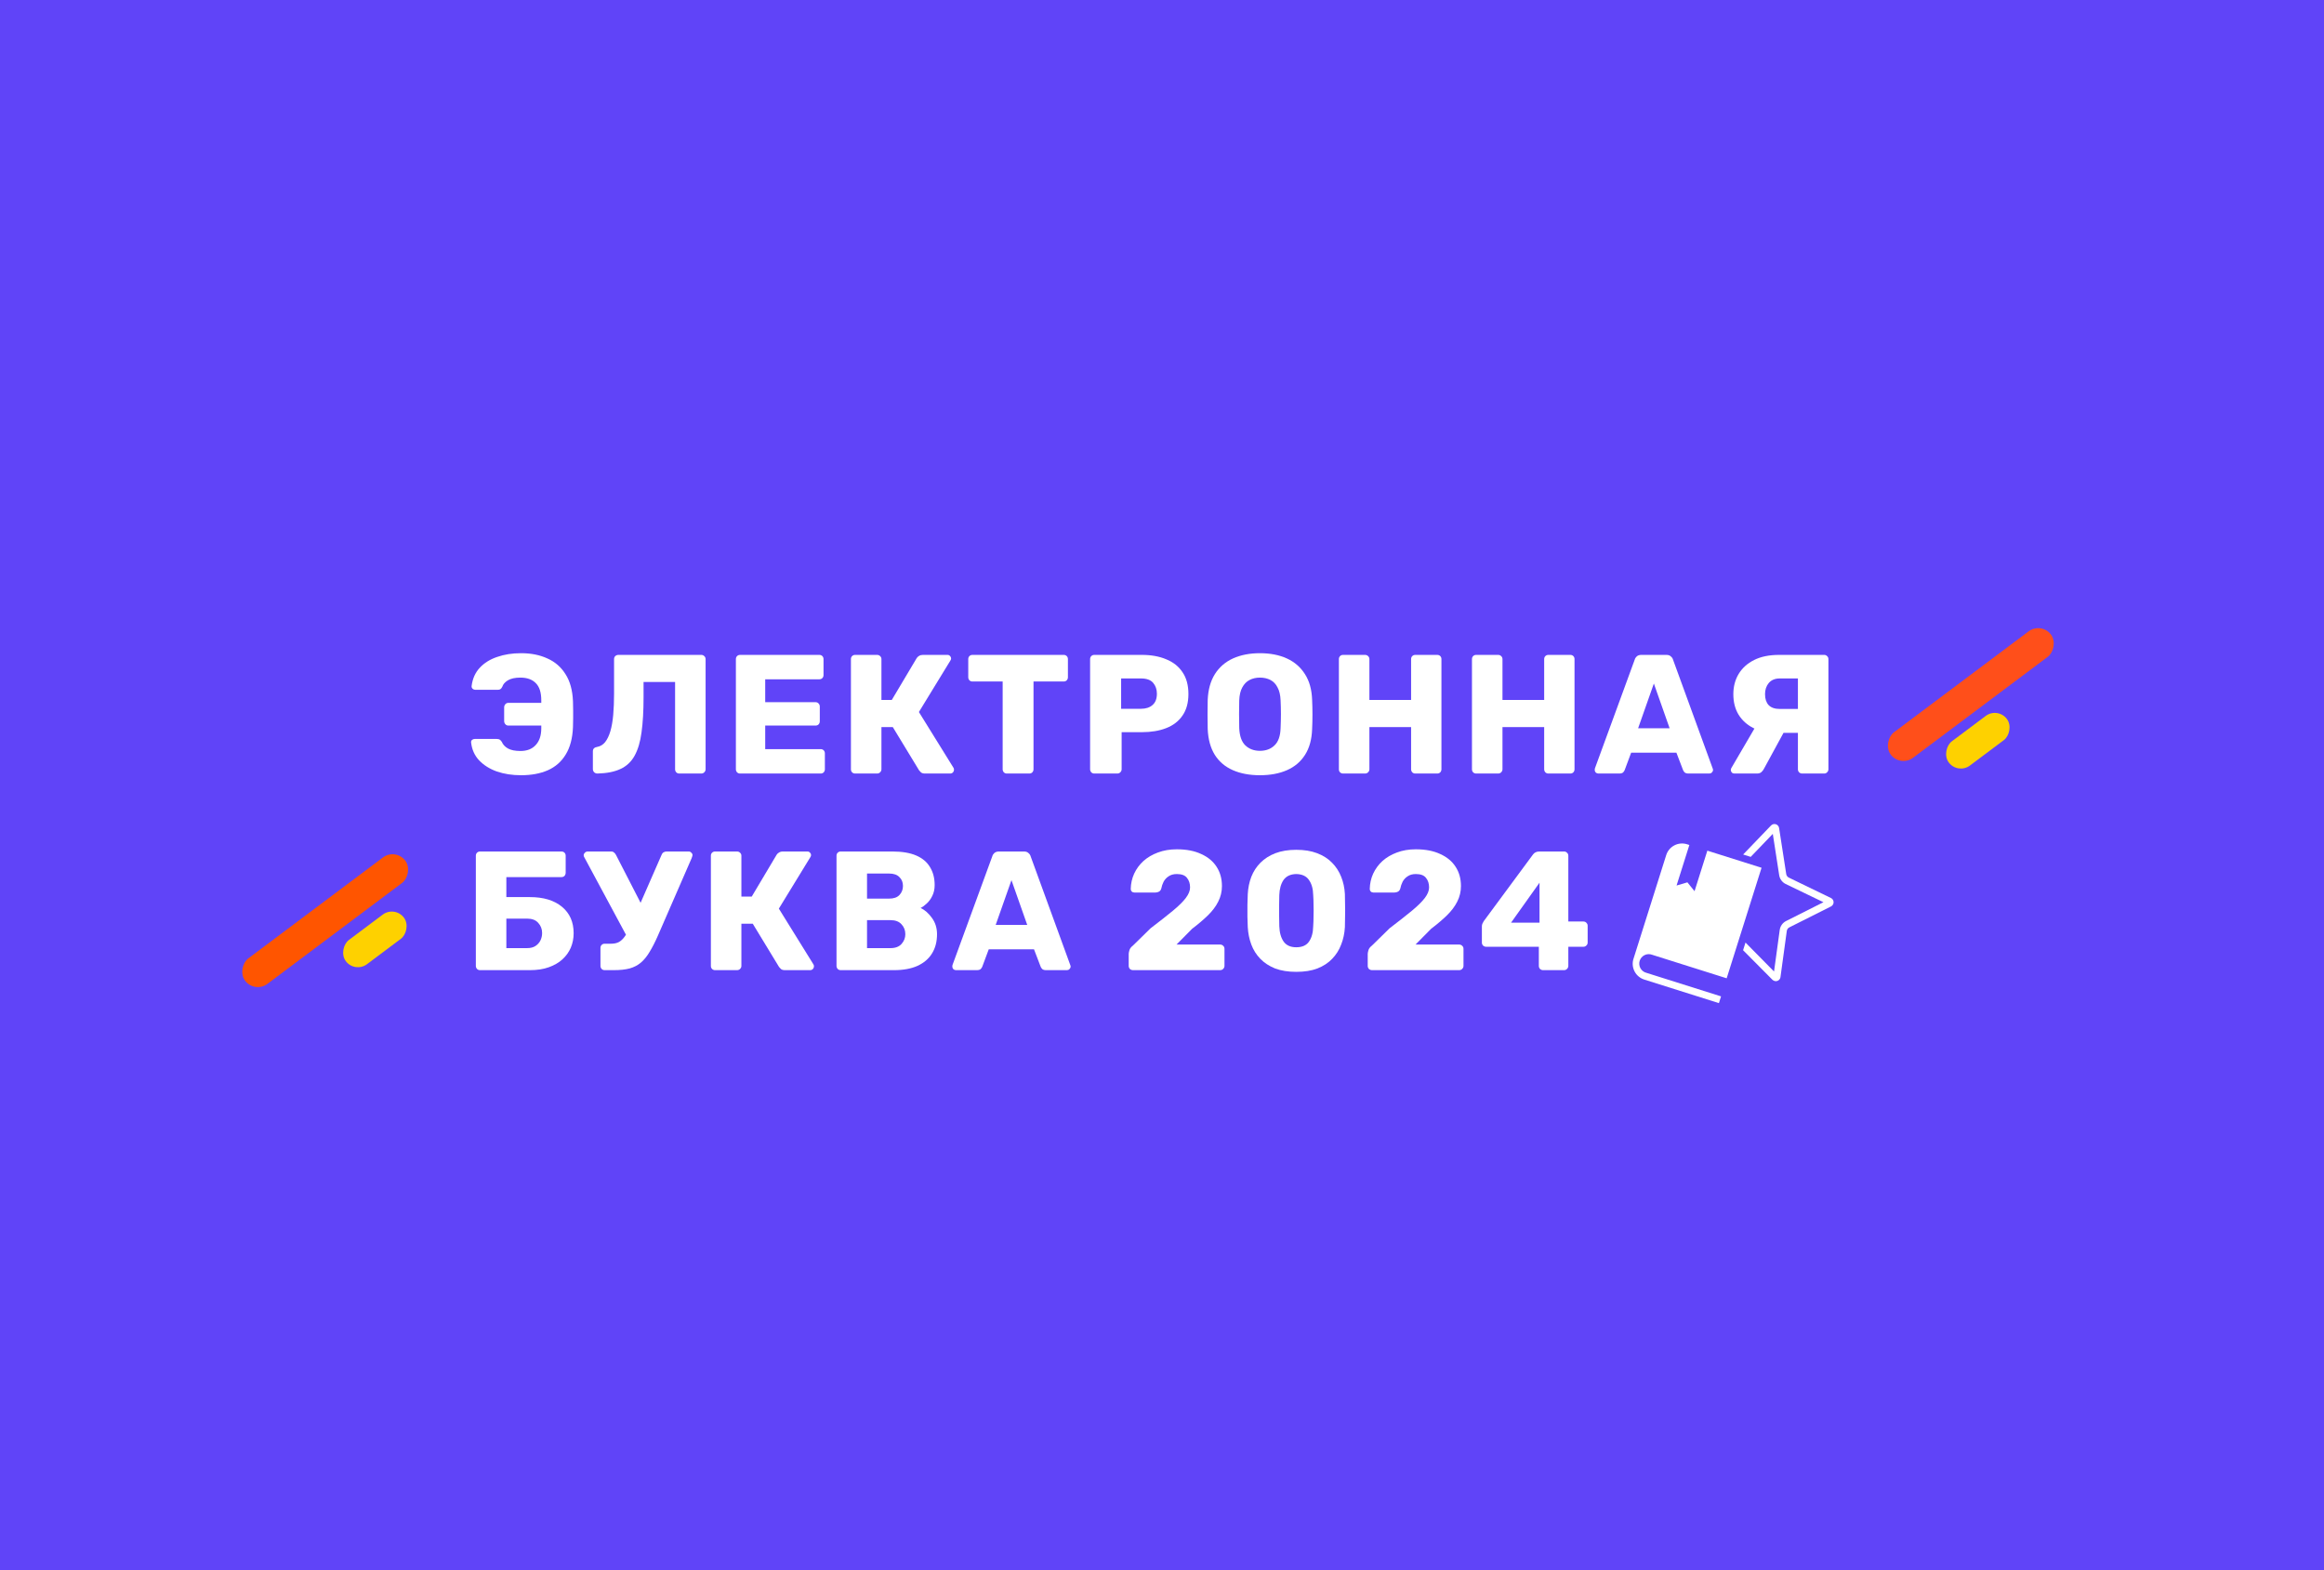 <?xml version="1.0" encoding="UTF-8"?> <svg xmlns="http://www.w3.org/2000/svg" width="740" height="500" viewBox="0 0 740 500" fill="none"><rect width="740" height="500" fill="#6044F8"></rect><path d="M152.865 308.93C152.469 308.93 152.145 308.804 151.893 308.552C151.642 308.264 151.516 307.941 151.516 307.581V272.498C151.516 272.102 151.642 271.779 151.893 271.527C152.145 271.275 152.469 271.149 152.865 271.149H178.772C179.168 271.149 179.492 271.275 179.744 271.527C179.995 271.779 180.121 272.102 180.121 272.498V277.896C180.121 278.291 179.995 278.633 179.744 278.921C179.492 279.173 179.168 279.299 178.772 279.299H161.231V285.668H168.733C173.051 285.668 176.451 286.693 178.934 288.744C181.417 290.795 182.658 293.602 182.658 297.164C182.658 298.819 182.352 300.366 181.741 301.806C181.129 303.209 180.229 304.45 179.042 305.53C177.89 306.573 176.451 307.401 174.724 308.013C173.033 308.624 171.036 308.93 168.733 308.93H152.865ZM161.231 301.914H167.869C168.913 301.914 169.777 301.698 170.46 301.266C171.18 300.798 171.72 300.204 172.079 299.485C172.439 298.729 172.619 297.938 172.619 297.11C172.619 295.851 172.205 294.771 171.378 293.872C170.586 292.972 169.417 292.522 167.869 292.522H161.231V301.914Z" fill="white"></path><path d="M192.547 308.93C192.152 308.93 191.828 308.804 191.576 308.552C191.324 308.264 191.198 307.941 191.198 307.581V301.86C191.198 301.464 191.324 301.14 191.576 300.888C191.828 300.636 192.152 300.51 192.547 300.51H194.598C195.57 300.51 196.397 300.33 197.081 299.971C197.765 299.575 198.376 298.999 198.916 298.243C199.492 297.452 200.05 296.444 200.589 295.221L210.628 272.282C210.772 271.887 210.988 271.599 211.276 271.419C211.564 271.239 211.888 271.149 212.248 271.149H219.318C219.642 271.149 219.912 271.275 220.128 271.527C220.38 271.743 220.505 271.994 220.505 272.282C220.505 272.426 220.469 272.588 220.398 272.768C220.362 272.948 220.308 273.11 220.236 273.254L209.495 297.92C208.595 299.971 207.714 301.698 206.85 303.101C206.023 304.504 205.105 305.638 204.098 306.501C203.09 307.365 201.885 307.995 200.481 308.39C199.114 308.75 197.423 308.93 195.408 308.93H192.547ZM200.158 299.215L185.963 272.822C185.891 272.678 185.855 272.516 185.855 272.336C185.855 272.048 185.981 271.779 186.233 271.527C186.484 271.275 186.79 271.149 187.15 271.149H194.598C194.994 271.149 195.3 271.257 195.516 271.473C195.768 271.653 195.984 271.923 196.164 272.282L205.123 289.716L200.158 299.215Z" fill="white"></path><path d="M227.706 308.93C227.31 308.93 226.987 308.804 226.735 308.552C226.483 308.3 226.357 307.977 226.357 307.581V272.498C226.357 272.102 226.483 271.779 226.735 271.527C226.987 271.275 227.31 271.149 227.706 271.149H234.669C235.065 271.149 235.388 271.275 235.64 271.527C235.928 271.779 236.072 272.102 236.072 272.498V285.506H239.364L247.298 272.174C247.478 271.887 247.73 271.653 248.054 271.473C248.378 271.257 248.792 271.149 249.295 271.149H257.122C257.445 271.149 257.715 271.275 257.931 271.527C258.147 271.743 258.255 271.994 258.255 272.282C258.255 272.498 258.183 272.714 258.039 272.93L248 289.338L259.011 307.095C259.119 307.239 259.173 307.437 259.173 307.689C259.173 308.049 259.047 308.354 258.795 308.606C258.579 308.822 258.291 308.93 257.931 308.93H249.943C249.367 308.93 248.936 308.804 248.648 308.552C248.396 308.264 248.198 308.049 248.054 307.905L239.688 294.141H236.072V307.581C236.072 307.941 235.928 308.264 235.64 308.552C235.388 308.804 235.065 308.93 234.669 308.93H227.706Z" fill="white"></path><path d="M267.71 308.93C267.314 308.93 266.99 308.804 266.738 308.552C266.486 308.264 266.36 307.941 266.36 307.581V272.498C266.36 272.102 266.486 271.779 266.738 271.527C266.99 271.275 267.314 271.149 267.71 271.149H284.171C287.266 271.149 289.803 271.581 291.782 272.444C293.761 273.308 295.218 274.549 296.153 276.168C297.125 277.752 297.611 279.641 297.611 281.836C297.611 283.131 297.359 284.282 296.855 285.29C296.387 286.261 295.794 287.071 295.074 287.719C294.39 288.366 293.743 288.834 293.131 289.122C294.498 289.77 295.704 290.831 296.747 292.306C297.827 293.782 298.366 295.509 298.366 297.488C298.366 299.863 297.827 301.914 296.747 303.641C295.704 305.332 294.156 306.645 292.105 307.581C290.09 308.48 287.608 308.93 284.657 308.93H267.71ZM276.075 301.914H283.578C285.125 301.914 286.294 301.464 287.086 300.564C287.878 299.665 288.273 298.639 288.273 297.488C288.273 296.228 287.86 295.167 287.032 294.303C286.24 293.44 285.089 293.008 283.578 293.008H276.075V301.914ZM276.075 286.153H283.092C284.567 286.153 285.665 285.776 286.384 285.02C287.14 284.228 287.518 283.257 287.518 282.105C287.518 280.954 287.14 280.018 286.384 279.299C285.665 278.543 284.567 278.165 283.092 278.165H276.075V286.153Z" fill="white"></path><path d="M304.363 308.93C304.075 308.93 303.805 308.822 303.553 308.606C303.337 308.354 303.229 308.085 303.229 307.797C303.229 307.617 303.247 307.455 303.283 307.311L315.967 272.66C316.075 272.264 316.291 271.923 316.615 271.635C316.975 271.311 317.46 271.149 318.072 271.149H326.06C326.672 271.149 327.139 271.311 327.463 271.635C327.823 271.923 328.057 272.264 328.165 272.66L340.795 307.311C340.867 307.455 340.903 307.617 340.903 307.797C340.903 308.085 340.777 308.354 340.525 308.606C340.309 308.822 340.039 308.93 339.715 308.93H333.076C332.537 308.93 332.123 308.804 331.835 308.552C331.583 308.264 331.421 308.013 331.349 307.797L329.244 302.291H314.834L312.783 307.797C312.711 308.013 312.549 308.264 312.297 308.552C312.045 308.804 311.613 308.93 311.001 308.93H304.363ZM317.046 294.519H327.085L322.066 280.27L317.046 294.519Z" fill="white"></path><path d="M360.803 308.93C360.407 308.93 360.065 308.804 359.778 308.552C359.526 308.264 359.4 307.941 359.4 307.581V303.749C359.4 303.497 359.472 303.119 359.616 302.615C359.76 302.076 360.137 301.572 360.749 301.104L366.362 295.599C369.241 293.404 371.598 291.551 373.433 290.039C375.304 288.492 376.689 287.125 377.589 285.938C378.488 284.75 378.938 283.635 378.938 282.591C378.938 281.368 378.614 280.36 377.966 279.569C377.355 278.741 376.275 278.327 374.728 278.327C373.685 278.327 372.821 278.561 372.137 279.029C371.454 279.461 370.914 280.036 370.518 280.756C370.158 281.476 369.907 282.213 369.763 282.969C369.619 283.437 369.367 283.761 369.007 283.941C368.683 284.12 368.323 284.21 367.928 284.21H361.181C360.857 284.21 360.587 284.102 360.371 283.887C360.155 283.671 360.047 283.401 360.047 283.077C360.083 281.35 360.443 279.731 361.127 278.219C361.847 276.672 362.836 275.323 364.095 274.171C365.391 273.02 366.92 272.12 368.683 271.473C370.482 270.789 372.497 270.447 374.728 270.447C377.787 270.447 380.377 270.951 382.5 271.959C384.659 272.93 386.296 274.297 387.412 276.06C388.527 277.788 389.085 279.821 389.085 282.159C389.085 283.923 388.689 285.578 387.898 287.125C387.142 288.636 386.044 290.093 384.605 291.497C383.202 292.864 381.529 294.285 379.586 295.761L374.62 300.78H388.491C388.887 300.78 389.211 300.906 389.463 301.158C389.751 301.41 389.895 301.734 389.895 302.129V307.581C389.895 307.941 389.751 308.264 389.463 308.552C389.211 308.804 388.887 308.93 388.491 308.93H360.803Z" fill="white"></path><path d="M412.746 309.47C410.156 309.47 407.907 309.11 406 308.39C404.129 307.635 402.563 306.609 401.304 305.314C400.045 304.019 399.091 302.507 398.443 300.78C397.796 299.053 397.418 297.2 397.31 295.221C397.274 294.249 397.238 293.152 397.202 291.929C397.202 290.669 397.202 289.41 397.202 288.15C397.238 286.855 397.274 285.704 397.31 284.696C397.418 282.717 397.796 280.882 398.443 279.191C399.127 277.464 400.099 275.971 401.358 274.711C402.653 273.416 404.236 272.408 406.108 271.689C408.015 270.969 410.228 270.609 412.746 270.609C415.301 270.609 417.514 270.969 419.385 271.689C421.292 272.408 422.875 273.416 424.135 274.711C425.394 275.971 426.365 277.464 427.049 279.191C427.733 280.882 428.129 282.717 428.237 284.696C428.272 285.704 428.291 286.855 428.291 288.15C428.327 289.41 428.327 290.669 428.291 291.929C428.291 293.152 428.272 294.249 428.237 295.221C428.129 297.2 427.733 299.053 427.049 300.78C426.401 302.507 425.448 304.019 424.189 305.314C422.965 306.609 421.4 307.635 419.493 308.39C417.622 309.11 415.373 309.47 412.746 309.47ZM412.746 301.644C414.617 301.644 415.967 301.05 416.794 299.863C417.658 298.639 418.108 297.002 418.144 294.951C418.216 293.908 418.252 292.81 418.252 291.659C418.288 290.507 418.288 289.356 418.252 288.204C418.252 287.053 418.216 285.992 418.144 285.02C418.108 283.041 417.658 281.44 416.794 280.216C415.967 278.993 414.617 278.363 412.746 278.327C410.911 278.363 409.562 278.993 408.698 280.216C407.871 281.44 407.421 283.041 407.349 285.02C407.349 285.992 407.331 287.053 407.295 288.204C407.295 289.356 407.295 290.507 407.295 291.659C407.331 292.81 407.349 293.908 407.349 294.951C407.421 297.002 407.889 298.639 408.752 299.863C409.616 301.05 410.947 301.644 412.746 301.644Z" fill="white"></path><path d="M436.909 308.93C436.514 308.93 436.172 308.804 435.884 308.552C435.632 308.264 435.506 307.941 435.506 307.581V303.749C435.506 303.497 435.578 303.119 435.722 302.615C435.866 302.076 436.244 301.572 436.855 301.104L442.469 295.599C445.347 293.404 447.704 291.551 449.539 290.039C451.41 288.492 452.795 287.125 453.695 285.938C454.595 284.75 455.044 283.635 455.044 282.591C455.044 281.368 454.72 280.36 454.073 279.569C453.461 278.741 452.382 278.327 450.834 278.327C449.791 278.327 448.927 278.561 448.244 279.029C447.56 279.461 447.02 280.036 446.625 280.756C446.265 281.476 446.013 282.213 445.869 282.969C445.725 283.437 445.473 283.761 445.113 283.941C444.789 284.12 444.43 284.21 444.034 284.21H437.287C436.963 284.21 436.693 284.102 436.478 283.887C436.262 283.671 436.154 283.401 436.154 283.077C436.19 281.35 436.549 279.731 437.233 278.219C437.953 276.672 438.942 275.323 440.202 274.171C441.497 273.02 443.026 272.12 444.789 271.473C446.589 270.789 448.604 270.447 450.834 270.447C453.893 270.447 456.484 270.951 458.607 271.959C460.765 272.93 462.403 274.297 463.518 276.06C464.634 277.788 465.191 279.821 465.191 282.159C465.191 283.923 464.795 285.578 464.004 287.125C463.248 288.636 462.151 290.093 460.711 291.497C459.308 292.864 457.635 294.285 455.692 295.761L450.726 300.78H464.598C464.993 300.78 465.317 300.906 465.569 301.158C465.857 301.41 466.001 301.734 466.001 302.129V307.581C466.001 307.941 465.857 308.264 465.569 308.552C465.317 308.804 464.993 308.93 464.598 308.93H436.909Z" fill="white"></path><path d="M491.34 308.93C490.981 308.93 490.657 308.804 490.369 308.552C490.117 308.264 489.991 307.941 489.991 307.581V301.482H473.205C472.846 301.482 472.522 301.356 472.234 301.104C471.982 300.852 471.856 300.528 471.856 300.132V295.005C471.856 294.681 471.91 294.393 472.018 294.141C472.162 293.854 472.306 293.584 472.45 293.332L488.156 272.066C488.624 271.455 489.289 271.149 490.153 271.149H498.033C498.393 271.149 498.699 271.275 498.951 271.527C499.238 271.779 499.382 272.102 499.382 272.498V293.44H504.132C504.564 293.44 504.906 293.584 505.157 293.872C505.409 294.123 505.535 294.429 505.535 294.789V300.132C505.535 300.528 505.391 300.852 505.104 301.104C504.852 301.356 504.546 301.482 504.186 301.482H499.382V307.581C499.382 307.941 499.238 308.264 498.951 308.552C498.699 308.804 498.393 308.93 498.033 308.93H491.34ZM481.139 293.818H490.207V281.08L481.139 293.818Z" fill="white"></path><path d="M165.93 246.861C163.087 246.861 160.514 246.465 158.212 245.673C155.909 244.846 154.02 243.658 152.544 242.111C151.105 240.564 150.26 238.675 150.008 236.444C149.972 236.12 150.062 235.85 150.278 235.634C150.529 235.418 150.817 235.31 151.141 235.31H158.158C158.589 235.31 158.913 235.382 159.129 235.526C159.345 235.67 159.561 235.904 159.777 236.228C160.137 237.091 160.784 237.793 161.72 238.333C162.691 238.873 164.023 239.142 165.714 239.142C167.801 239.142 169.42 238.513 170.571 237.253C171.759 235.994 172.353 234.213 172.353 231.91V231.047H161.882C161.486 231.047 161.162 230.903 160.91 230.615C160.658 230.327 160.532 229.985 160.532 229.589V225.271C160.532 224.876 160.658 224.534 160.91 224.246C161.162 223.958 161.486 223.814 161.882 223.814H172.353V223.005C172.353 220.522 171.777 218.705 170.625 217.553C169.474 216.366 167.837 215.772 165.714 215.772C164.023 215.772 162.691 216.06 161.72 216.636C160.784 217.211 160.191 217.895 159.939 218.687C159.759 219.046 159.561 219.298 159.345 219.442C159.165 219.586 158.859 219.658 158.428 219.658H151.357C151.033 219.658 150.745 219.55 150.493 219.334C150.242 219.082 150.134 218.795 150.17 218.471C150.457 216.132 151.321 214.189 152.76 212.642C154.2 211.094 156.053 209.943 158.32 209.187C160.586 208.396 163.123 208 165.93 208C169.096 208 171.885 208.558 174.296 209.673C176.742 210.753 178.667 212.426 180.071 214.693C181.51 216.924 182.302 219.802 182.446 223.328C182.482 224.444 182.5 225.415 182.5 226.243C182.5 227.035 182.5 227.844 182.5 228.672C182.5 229.463 182.482 230.417 182.446 231.532C182.302 235.094 181.528 238.009 180.125 240.276C178.757 242.543 176.85 244.216 174.404 245.295C171.993 246.339 169.168 246.861 165.93 246.861Z" fill="white"></path><path d="M216.309 246.321C215.913 246.321 215.589 246.195 215.337 245.943C215.085 245.655 214.959 245.331 214.959 244.972V217.175H204.92V222.087C204.92 226.441 204.704 230.147 204.273 233.205C203.877 236.228 203.139 238.711 202.06 240.654C201.016 242.561 199.523 243.964 197.58 244.864C195.673 245.763 193.226 246.249 190.24 246.321C189.844 246.321 189.502 246.195 189.214 245.943C188.926 245.655 188.782 245.313 188.782 244.918V239.25C188.782 238.459 189.232 237.991 190.132 237.847C191.139 237.667 191.985 237.163 192.668 236.336C193.352 235.472 193.91 234.321 194.342 232.882C194.773 231.406 195.079 229.661 195.259 227.646C195.439 225.595 195.529 223.328 195.529 220.846V209.889C195.529 209.493 195.655 209.169 195.907 208.918C196.195 208.666 196.536 208.54 196.932 208.54H223.271C223.667 208.54 223.991 208.666 224.243 208.918C224.53 209.169 224.674 209.493 224.674 209.889V244.972C224.674 245.331 224.53 245.655 224.243 245.943C223.991 246.195 223.667 246.321 223.271 246.321H216.309Z" fill="white"></path><path d="M235.668 246.321C235.273 246.321 234.949 246.195 234.697 245.943C234.445 245.655 234.319 245.331 234.319 244.972V209.889C234.319 209.493 234.445 209.169 234.697 208.918C234.949 208.666 235.273 208.54 235.668 208.54H260.874C261.27 208.54 261.594 208.666 261.845 208.918C262.097 209.169 262.223 209.493 262.223 209.889V214.963C262.223 215.358 262.097 215.682 261.845 215.934C261.594 216.186 261.27 216.312 260.874 216.312H243.657V223.598H259.687C260.082 223.598 260.406 223.742 260.658 224.03C260.91 224.282 261.036 224.606 261.036 225.002V229.697C261.036 230.057 260.91 230.381 260.658 230.669C260.406 230.921 260.082 231.047 259.687 231.047H243.657V238.549H261.306C261.702 238.549 262.025 238.675 262.277 238.927C262.529 239.178 262.655 239.502 262.655 239.898V244.972C262.655 245.331 262.529 245.655 262.277 245.943C262.025 246.195 261.702 246.321 261.306 246.321H235.668Z" fill="white"></path><path d="M272.299 246.321C271.903 246.321 271.579 246.195 271.327 245.943C271.075 245.691 270.949 245.367 270.949 244.972V209.889C270.949 209.493 271.075 209.169 271.327 208.918C271.579 208.666 271.903 208.54 272.299 208.54H279.261C279.657 208.54 279.981 208.666 280.233 208.918C280.52 209.169 280.664 209.493 280.664 209.889V222.897H283.957L291.891 209.565C292.071 209.277 292.323 209.043 292.646 208.864C292.97 208.648 293.384 208.54 293.888 208.54H301.714C302.038 208.54 302.308 208.666 302.523 208.918C302.739 209.133 302.847 209.385 302.847 209.673C302.847 209.889 302.775 210.105 302.631 210.321L292.592 226.729L303.603 244.486C303.711 244.63 303.765 244.828 303.765 245.08C303.765 245.439 303.639 245.745 303.387 245.997C303.171 246.213 302.883 246.321 302.523 246.321H294.535C293.96 246.321 293.528 246.195 293.24 245.943C292.988 245.655 292.79 245.439 292.646 245.295L284.281 231.532H280.664V244.972C280.664 245.331 280.52 245.655 280.233 245.943C279.981 246.195 279.657 246.321 279.261 246.321H272.299Z" fill="white"></path><path d="M320.614 246.321C320.218 246.321 319.894 246.195 319.642 245.943C319.39 245.655 319.264 245.331 319.264 244.972V217.014H309.657C309.261 217.014 308.938 216.888 308.686 216.636C308.434 216.348 308.308 216.024 308.308 215.664V209.889C308.308 209.493 308.434 209.169 308.686 208.918C308.938 208.666 309.261 208.54 309.657 208.54H338.695C339.09 208.54 339.414 208.666 339.666 208.918C339.918 209.169 340.044 209.493 340.044 209.889V215.664C340.044 216.024 339.918 216.348 339.666 216.636C339.414 216.888 339.09 217.014 338.695 217.014H329.087V244.972C329.087 245.331 328.962 245.655 328.71 245.943C328.458 246.195 328.134 246.321 327.738 246.321H320.614Z" fill="white"></path><path d="M348.457 246.321C348.062 246.321 347.738 246.195 347.486 245.943C347.234 245.655 347.108 245.331 347.108 244.972V209.889C347.108 209.493 347.234 209.169 347.486 208.918C347.738 208.666 348.062 208.54 348.457 208.54H363.57C366.556 208.54 369.147 209.007 371.342 209.943C373.573 210.843 375.3 212.21 376.523 214.045C377.783 215.88 378.413 218.201 378.413 221.008C378.413 223.778 377.783 226.063 376.523 227.862C375.3 229.661 373.573 230.993 371.342 231.856C369.147 232.72 366.556 233.151 363.57 233.151H357.147V244.972C357.147 245.331 357.003 245.655 356.715 245.943C356.464 246.195 356.14 246.321 355.744 246.321H348.457ZM356.985 225.703H363.3C364.847 225.703 366.071 225.307 366.97 224.516C367.906 223.724 368.374 222.519 368.374 220.9C368.374 219.532 367.978 218.381 367.186 217.445C366.395 216.51 365.099 216.042 363.3 216.042H356.985V225.703Z" fill="white"></path><path d="M401.177 246.861C397.867 246.861 394.988 246.321 392.542 245.241C390.095 244.162 388.188 242.543 386.821 240.384C385.453 238.189 384.698 235.454 384.554 232.18C384.518 230.633 384.5 229.085 384.5 227.538C384.5 225.955 384.518 224.39 384.554 222.843C384.698 219.604 385.453 216.888 386.821 214.693C388.224 212.462 390.149 210.789 392.596 209.673C395.078 208.558 397.939 208 401.177 208C404.452 208 407.312 208.558 409.759 209.673C412.206 210.789 414.131 212.462 415.534 214.693C416.938 216.888 417.693 219.604 417.801 222.843C417.873 224.39 417.909 225.955 417.909 227.538C417.909 229.085 417.873 230.633 417.801 232.18C417.693 235.454 416.938 238.189 415.534 240.384C414.167 242.543 412.26 244.162 409.813 245.241C407.366 246.321 404.488 246.861 401.177 246.861ZM401.177 239.089C403.084 239.089 404.632 238.513 405.819 237.361C407.042 236.21 407.69 234.375 407.762 231.856C407.834 230.273 407.87 228.78 407.87 227.376C407.87 225.973 407.834 224.516 407.762 223.005C407.69 221.313 407.366 219.946 406.791 218.903C406.251 217.823 405.495 217.031 404.524 216.528C403.552 216.024 402.437 215.772 401.177 215.772C399.954 215.772 398.857 216.024 397.885 216.528C396.914 217.031 396.14 217.823 395.564 218.903C394.988 219.946 394.665 221.313 394.593 223.005C394.557 224.516 394.539 225.973 394.539 227.376C394.539 228.78 394.557 230.273 394.593 231.856C394.701 234.375 395.348 236.21 396.536 237.361C397.759 238.513 399.306 239.089 401.177 239.089Z" fill="white"></path><path d="M427.674 246.321C427.278 246.321 426.954 246.195 426.702 245.943C426.45 245.691 426.324 245.367 426.324 244.972V209.889C426.324 209.493 426.45 209.169 426.702 208.918C426.954 208.666 427.278 208.54 427.674 208.54H434.636C435.032 208.54 435.356 208.666 435.608 208.918C435.895 209.169 436.039 209.493 436.039 209.889V222.897H449.317V209.889C449.317 209.493 449.443 209.169 449.695 208.918C449.946 208.666 450.27 208.54 450.666 208.54H457.629C458.024 208.54 458.348 208.666 458.6 208.918C458.852 209.169 458.978 209.493 458.978 209.889V244.972C458.978 245.331 458.852 245.655 458.6 245.943C458.348 246.195 458.024 246.321 457.629 246.321H450.666C450.27 246.321 449.946 246.195 449.695 245.943C449.443 245.655 449.317 245.331 449.317 244.972V231.532H436.039V244.972C436.039 245.331 435.895 245.655 435.608 245.943C435.356 246.195 435.032 246.321 434.636 246.321H427.674Z" fill="white"></path><path d="M470.049 246.321C469.653 246.321 469.329 246.195 469.077 245.943C468.825 245.691 468.699 245.367 468.699 244.972V209.889C468.699 209.493 468.825 209.169 469.077 208.918C469.329 208.666 469.653 208.54 470.049 208.54H477.011C477.407 208.54 477.731 208.666 477.983 208.918C478.271 209.169 478.415 209.493 478.415 209.889V222.897H491.692V209.889C491.692 209.493 491.818 209.169 492.07 208.918C492.322 208.666 492.645 208.54 493.041 208.54H500.004C500.4 208.54 500.723 208.666 500.975 208.918C501.227 209.169 501.353 209.493 501.353 209.889V244.972C501.353 245.331 501.227 245.655 500.975 245.943C500.723 246.195 500.4 246.321 500.004 246.321H493.041C492.645 246.321 492.322 246.195 492.07 245.943C491.818 245.655 491.692 245.331 491.692 244.972V231.532H478.415V244.972C478.415 245.331 478.271 245.655 477.983 245.943C477.731 246.195 477.407 246.321 477.011 246.321H470.049Z" fill="white"></path><path d="M508.916 246.321C508.628 246.321 508.358 246.213 508.106 245.997C507.89 245.745 507.782 245.475 507.782 245.187C507.782 245.008 507.8 244.846 507.836 244.702L520.52 210.051C520.628 209.655 520.844 209.313 521.168 209.025C521.527 208.702 522.013 208.54 522.625 208.54H530.613C531.225 208.54 531.692 208.702 532.016 209.025C532.376 209.313 532.61 209.655 532.718 210.051L545.348 244.702C545.419 244.846 545.455 245.008 545.455 245.187C545.455 245.475 545.33 245.745 545.078 245.997C544.862 246.213 544.592 246.321 544.268 246.321H537.629C537.09 246.321 536.676 246.195 536.388 245.943C536.136 245.655 535.974 245.403 535.902 245.187L533.797 239.682H519.386L517.336 245.187C517.264 245.403 517.102 245.655 516.85 245.943C516.598 246.195 516.166 246.321 515.554 246.321H508.916ZM521.599 231.91H531.638L526.619 217.661L521.599 231.91Z" fill="white"></path><path d="M573.836 246.321C573.476 246.321 573.152 246.195 572.864 245.943C572.612 245.655 572.486 245.331 572.486 244.972V233.367H565.308C562.681 233.367 560.36 232.864 558.345 231.856C556.33 230.849 554.747 229.427 553.596 227.592C552.48 225.757 551.923 223.58 551.923 221.061C551.923 218.651 552.48 216.51 553.596 214.639C554.747 212.732 556.402 211.238 558.561 210.159C560.72 209.079 563.365 208.54 566.495 208.54H580.852C581.212 208.54 581.518 208.666 581.77 208.918C582.058 209.169 582.201 209.493 582.201 209.889V244.972C582.201 245.331 582.058 245.655 581.77 245.943C581.518 246.195 581.212 246.321 580.852 246.321H573.836ZM552.246 246.321C551.923 246.321 551.653 246.213 551.437 245.997C551.221 245.745 551.113 245.475 551.113 245.187C551.113 245.008 551.167 244.81 551.275 244.594L559.479 230.561L568.546 232.18L561.638 244.864C561.458 245.223 561.188 245.565 560.828 245.889C560.504 246.177 560.036 246.321 559.425 246.321H552.246ZM566.711 225.757H572.486V216.042H566.711C565.2 216.042 564.03 216.528 563.203 217.499C562.411 218.435 562.016 219.622 562.016 221.061C562.016 222.537 562.393 223.688 563.149 224.516C563.941 225.343 565.128 225.757 566.711 225.757Z" fill="white"></path><path d="M555.046 272.102L563.915 262.875C564.108 262.668 564.356 262.52 564.63 262.447C564.904 262.375 565.192 262.382 565.462 262.467C565.732 262.552 565.973 262.713 566.156 262.929C566.338 263.145 566.456 263.409 566.495 263.69L568.768 278.343C568.806 278.585 568.903 278.814 569.05 279.011C569.197 279.207 569.389 279.364 569.611 279.469L582.985 285.951C583.343 286.121 583.62 286.425 583.754 286.799C583.889 287.172 583.87 287.583 583.702 287.942C583.565 288.244 583.328 288.489 583.031 288.636L569.757 295.307C569.539 295.416 569.352 295.576 569.211 295.774C569.069 295.972 568.979 296.202 568.946 296.443L566.933 311.136C566.907 311.332 566.842 311.521 566.743 311.692C566.643 311.863 566.511 312.012 566.353 312.132C566.196 312.252 566.016 312.339 565.825 312.389C565.633 312.439 565.434 312.45 565.238 312.422C564.91 312.376 564.604 312.224 564.369 311.99L555.026 302.583L555.796 300.144L564.883 309.358L566.694 296.128C566.776 295.525 567.003 294.951 567.356 294.455C567.71 293.959 568.179 293.557 568.722 293.284L580.616 287.297L568.606 281.505C568.057 281.239 567.581 280.844 567.218 280.353C566.855 279.862 566.616 279.29 566.523 278.687L564.489 265.534L557.452 272.861L555.046 272.102Z" fill="white"></path><path d="M520.049 305.573L530.553 272.28C530.977 270.946 531.913 269.834 533.155 269.189C534.397 268.544 535.844 268.418 537.178 268.839L537.919 269.073L533.845 281.984L537.296 280.969L539.571 283.791L543.645 270.879L560.907 276.326L549.802 311.522L526.063 304.031C525.679 303.884 525.268 303.817 524.857 303.835C524.446 303.852 524.042 303.954 523.672 304.133C523.301 304.312 522.971 304.565 522.701 304.877C522.432 305.188 522.229 305.552 522.105 305.944C521.981 306.337 521.939 306.751 521.981 307.161C522.022 307.57 522.148 307.967 522.348 308.327C522.549 308.686 522.821 309.001 523.148 309.251C523.475 309.501 523.849 309.682 524.248 309.782L548.008 317.279L547.33 319.429L523.57 311.933C522.279 311.527 521.194 310.641 520.539 309.457C519.883 308.273 519.708 306.883 520.049 305.573Z" fill="white"></path><rect x="126.008" y="270" width="10.144" height="63.744" rx="5.072" transform="rotate(53.148 126.008 270)" fill="#FF5500"></rect><rect x="125.727" y="288.354" width="9.628" height="23.116" rx="4.814" transform="rotate(53.148 125.727 288.354)" fill="#FED100"></rect><rect x="650.008" y="198" width="10.144" height="63.744" rx="5.072" transform="rotate(53.148 650.008 198)" fill="#FF4F1A"></rect><rect x="636.137" y="225.09" width="9.628" height="23.116" rx="4.814" transform="rotate(53.148 636.137 225.09)" fill="#FED100"></rect></svg> 